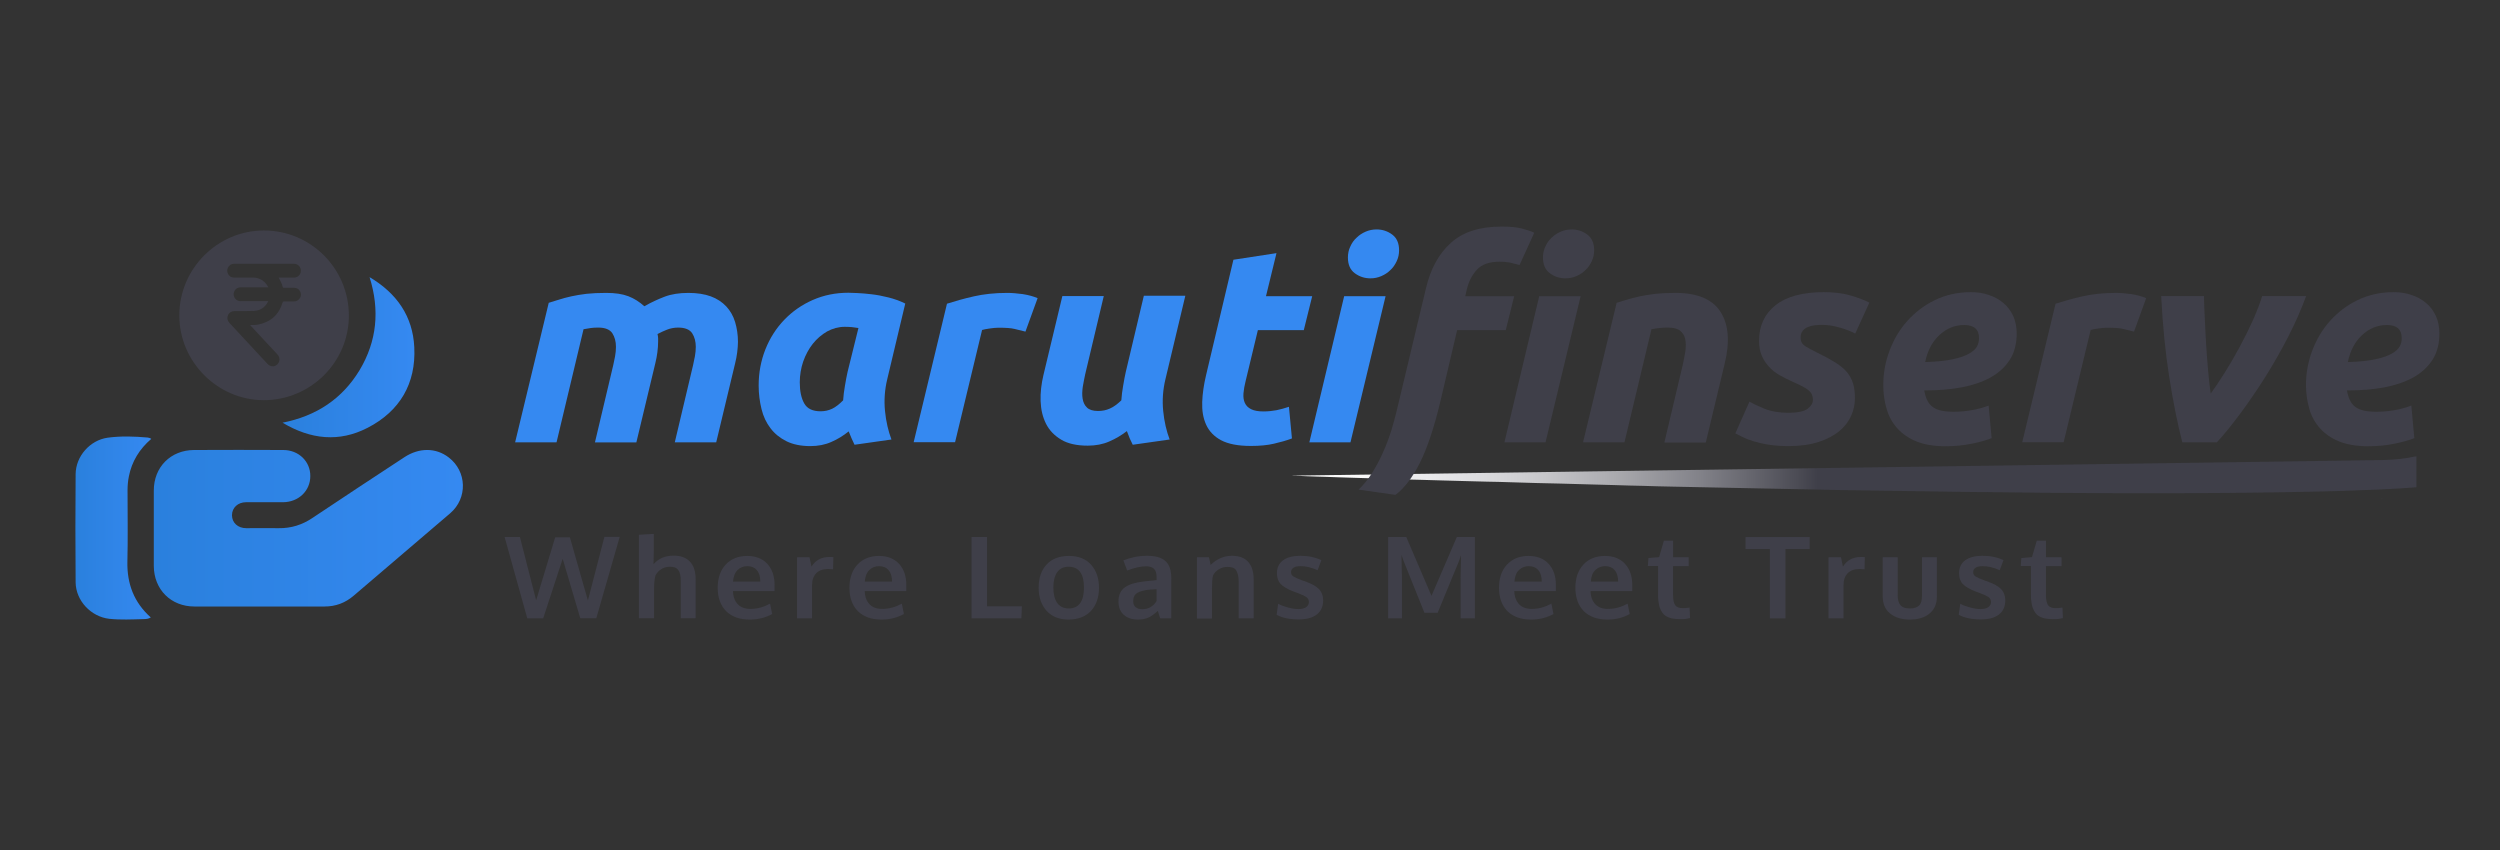 <?xml version="1.0" encoding="utf-8"?>
<!-- Generator: Adobe Illustrator 24.3.0, SVG Export Plug-In . SVG Version: 6.00 Build 0)  -->
<svg version="1.0" id="Layer_1" xmlns="http://www.w3.org/2000/svg" xmlns:xlink="http://www.w3.org/1999/xlink" x="0px" y="0px"
	 viewBox="0 0 1666.1 566.5" style="enable-background:new 0 0 1666.1 566.5;" xml:space="preserve">
<rect x="0" y="0" width="1666.1" height="566.5" fill="#333333" stroke="none"/>
<style type="text/css">
	.st0{fill:#26306C;}
	.st1{fill:#D73551;}
	.st2{fill:#FFFFFF;}
	.st3{fill:#262675;}
	.st4{fill:#3F3F49;}
	.st5{fill:url(#SVGID_1_);}
	.st6{fill:url(#SVGID_2_);}
	.st7{fill:url(#SVGID_3_);}
	.st8{fill:url(#SVGID_4_);}
	.st9{fill:url(#SVGID_5_);}
	.st10{fill:url(#SVGID_6_);}
	.st11{fill:url(#SVGID_7_);}
	.st12{fill:url(#SVGID_8_);}
	.st13{fill:#1B51BB;}
	.st14{fill:#FFC61A;}
	.st15{fill:url(#SVGID_9_);}
	.st16{fill:#7A7A7A;}
	.st17{fill:#777777;}
	.st18{fill:#565656;}
	.st19{fill:#FFFFFF;stroke:#FFC61A;stroke-width:2;stroke-miterlimit:10;}
	.st20{fill:#474747;}
	.st21{fill:#333231;}
	.st22{fill:#3589F1;}
	.st23{fill:url(#SVGID_10_);}
	.st24{fill:url(#SVGID_11_);}
	.st25{fill:url(#SVGID_12_);}
	.st26{fill:url(#SVGID_13_);}
	.st27{fill:url(#SVGID_14_);}
	.st28{fill:url(#SVGID_15_);}
	.st29{fill:url(#SVGID_16_);}
	.st30{fill:url(#SVGID_17_);}
</style>
<g>
	<path class="st4" d="M351.4,412.1l-15.1-54.2h10.2l10.8,42.2l12.7-42h9.8l12,42.1l11-42.4h10.2l-15.6,54.2h-10.7L375,372.4
		l-13,39.7H351.4z"/>
	<path class="st4" d="M425.8,412.1v-55.7l9.9-0.6v11.7c0,0.6,0,2.1-0.1,4.7c-0.1,2.6-0.1,3.9-0.1,3.9c3.3-3.9,7.8-5.8,13.4-5.8
		c4.7,0,8.3,1.3,10.8,3.9c2.6,2.6,3.9,6.6,3.9,12v25.8h-9.9v-24.7c0-3.3-0.5-5.8-1.6-7.3c-1.1-1.6-2.9-2.3-5.5-2.3
		c-2.2,0-4.2,0.5-5.9,1.6c-1.7,1.1-3,2.5-3.9,4.2c-0.6,2.3-0.9,5.2-0.9,8.9v19.6H425.8z"/>
	<path class="st4" d="M499.6,412.9c-6.7,0-11.9-1.9-15.7-5.6c-3.7-3.8-5.6-9-5.6-15.6c0-6.5,1.8-11.6,5.3-15.4
		c3.5-3.8,8.3-5.8,14.4-5.8c5.7,0,10.2,1.8,13.4,5.3c3.2,3.5,4.8,8.2,4.8,14c0,0.4,0,1.1,0,2c0,0.9,0,1.6,0,2.1h-27.7
		c0.1,3.8,1.2,6.7,3.2,8.8s4.8,3.1,8.4,3.1c4.6,0,8.9-1.2,13.1-3.5l1.4,6.9C510.3,411.6,505.3,412.9,499.6,412.9z M488.5,387.6h18.2
		c0-3.3-0.8-5.9-2.3-7.6c-1.5-1.8-3.7-2.7-6.4-2.7c-2.6,0-4.7,0.9-6.5,2.6C489.8,381.6,488.8,384.2,488.5,387.6z"/>
	<path class="st4" d="M531.2,412.1v-40.7h8.3l1.3,6.2c2.7-4.3,6.7-6.4,11.9-6.4c1.1,0,2,0,2.7,0.1l-0.2,8.1c-1-0.1-2.1-0.2-3.1-0.2
		c-3.7,0-6.4,1-8.2,2.9c-1.8,1.9-2.7,4.5-2.7,7.9v22.1H531.2z"/>
	<path class="st4" d="M587.4,412.9c-6.7,0-11.9-1.9-15.7-5.6c-3.7-3.8-5.6-9-5.6-15.6c0-6.5,1.8-11.6,5.3-15.4
		c3.5-3.8,8.3-5.8,14.4-5.8c5.7,0,10.2,1.8,13.4,5.3c3.2,3.5,4.8,8.2,4.8,14c0,0.4,0,1.1,0,2c0,0.9,0,1.6,0,2.1h-27.7
		c0.1,3.8,1.2,6.7,3.2,8.8s4.8,3.1,8.4,3.1c4.6,0,8.9-1.2,13.1-3.5l1.4,6.9C598.1,411.6,593.1,412.9,587.4,412.9z M576.3,387.6h18.2
		c0-3.3-0.8-5.9-2.3-7.6c-1.5-1.8-3.7-2.7-6.4-2.7c-2.6,0-4.7,0.9-6.5,2.6C577.6,381.6,576.6,384.2,576.3,387.6z"/>
	<path class="st4" d="M647.5,412.1v-54.2h10.3v46.2H681l-0.3,8H647.5z"/>
	<path class="st4" d="M712.1,412.9c-6.2,0-11-1.9-14.6-5.8c-3.5-3.9-5.3-9-5.3-15.4c0-6.6,1.8-11.7,5.3-15.5c3.5-3.8,8.5-5.7,15-5.7
		c6.2,0,11.1,1.9,14.6,5.8c3.5,3.9,5.3,9,5.3,15.4c0,6.5-1.8,11.7-5.4,15.5C723.5,410.9,718.5,412.9,712.1,412.9z M712.3,405.5
		c3.4,0,5.9-1.2,7.6-3.6c1.7-2.4,2.5-5.8,2.5-10.3c0-4.5-0.8-8-2.5-10.3c-1.7-2.4-4.2-3.6-7.7-3.6c-3.4,0-5.9,1.2-7.6,3.6
		c-1.7,2.4-2.6,5.8-2.6,10.3c0,4.4,0.9,7.9,2.6,10.3C706.4,404.3,708.9,405.5,712.3,405.5z"/>
	<path class="st4" d="M758.4,412.9c-3.9,0-7-1-9.4-3.1c-2.4-2.1-3.6-5.1-3.6-9c0-4.2,1.4-7.3,4.3-9.4c2.8-2,7.1-3.3,12.8-3.9
		c0.8-0.1,1.6-0.2,2.5-0.3c0.9-0.1,1.9-0.2,3.1-0.3c1.1-0.1,2-0.2,2.7-0.3v-2.1c0-2.5-0.6-4.3-1.7-5.4c-1.2-1.1-2.9-1.7-5.3-1.7
		c-3.4,0-7.6,0.9-12.6,2.8c0-0.1-0.4-1.2-1.3-3.4c-0.8-2.2-1.2-3.3-1.3-3.3c4.9-2,10.2-3.1,15.9-3.1c5.6,0,9.7,1.2,12.3,3.6
		c2.6,2.4,3.8,6.2,3.8,11.6v26.5h-7.4c0-0.1-0.3-0.9-0.8-2.5c-0.5-1.6-0.8-2.4-0.8-2.5c-2.1,2-4.1,3.4-6.1,4.4
		C763.6,412.4,761.2,412.9,758.4,412.9z M761.1,406c2.3,0,4.3-0.5,6-1.6c1.7-1.1,2.9-2.4,3.7-3.9v-7.8c-0.1,0-0.7,0-2,0.1
		c-1.3,0.1-1.9,0.1-2,0.1c-4,0.3-7,1.1-8.8,2.2c-1.9,1.1-2.8,3-2.8,5.5c0,1.7,0.5,3.1,1.6,4S759.1,406,761.1,406z"/>
	<path class="st4" d="M797.7,412.1v-40.7h8l1.1,5.1c4.2-4.1,9-6.1,14.2-6.1c4.9,0,8.5,1.4,10.9,4.1s3.6,6.7,3.6,11.9v25.7h-10v-24.5
		c0-3.3-0.6-5.7-1.6-7.4s-3-2.4-5.7-2.4c-2.2,0-4.1,0.5-5.9,1.6c-1.8,1.1-3.1,2.4-3.9,4.1c-0.5,1.9-0.7,4.9-0.7,8.9v19.8H797.7z"/>
	<path class="st4" d="M865.6,412.8c-6.1,0-11.1-1-14.8-3.1l1-7.3c1.7,0.9,3.8,1.7,6.4,2.4c2.6,0.7,4.9,1.1,7.1,1.1
		c2.2,0,3.9-0.4,5.1-1.2c1.2-0.8,1.9-2,1.9-3.5c0-1.4-0.6-2.5-1.7-3.3c-1.2-0.8-3.3-1.8-6.6-3c-1.1-0.4-1.8-0.7-2.2-0.8
		c-3.8-1.5-6.6-3.1-8.3-4.9c-1.7-1.8-2.5-4.2-2.5-7.3c0-3.7,1.4-6.5,4.1-8.5c2.7-2,6.6-3,11.5-3c5.3,0,10,1,14,2.9l-2.5,6.7
		c-4-1.8-7.8-2.7-11.3-2.7c-2,0-3.6,0.3-4.7,1c-1.1,0.7-1.7,1.6-1.7,3c0,1.3,0.5,2.2,1.6,2.9c1.1,0.7,3.2,1.6,6.4,2.8
		c0.1,0,0.4,0.1,1,0.3c0.6,0.2,1,0.4,1.3,0.5c3.8,1.4,6.6,3,8.4,4.9s2.7,4.4,2.7,7.4c0,4.1-1.4,7.2-4.2,9.4
		C874.7,411.7,870.8,412.8,865.6,412.8z"/>
	<path class="st4" d="M925.1,412.1v-54.2h12.1l16.8,39.2l16.9-39.2h12v54.2h-9.5v-26.8l0.3-15.4l-1.4,4.1l-14.2,34.4h-8.8
		l-13.9-34.6l-1.4-4.1l0.3,15.7v26.7H925.1z"/>
	<path class="st4" d="M1020.3,412.9c-6.7,0-11.9-1.9-15.7-5.6c-3.7-3.8-5.6-9-5.6-15.6c0-6.5,1.8-11.6,5.3-15.4
		c3.5-3.8,8.3-5.8,14.4-5.8c5.7,0,10.2,1.8,13.4,5.3c3.2,3.5,4.8,8.2,4.8,14c0,0.4,0,1.1,0,2c0,0.9,0,1.6,0,2.1h-27.7
		c0.1,3.8,1.2,6.7,3.2,8.8s4.8,3.1,8.4,3.1c4.6,0,8.9-1.2,13.1-3.5l1.4,6.9C1031,411.6,1026.1,412.9,1020.3,412.9z M1009.3,387.6
		h18.2c0-3.3-0.8-5.9-2.3-7.6c-1.5-1.8-3.7-2.7-6.4-2.7c-2.6,0-4.7,0.9-6.5,2.6C1010.5,381.6,1009.5,384.2,1009.3,387.6z"/>
	<path class="st4" d="M1071.2,412.9c-6.7,0-11.9-1.9-15.7-5.6c-3.7-3.8-5.6-9-5.6-15.6c0-6.5,1.8-11.6,5.3-15.4
		c3.5-3.8,8.3-5.8,14.4-5.8c5.7,0,10.2,1.8,13.4,5.3c3.2,3.5,4.8,8.2,4.8,14c0,0.4,0,1.1,0,2c0,0.9,0,1.6,0,2.1H1060
		c0.1,3.8,1.2,6.7,3.2,8.8s4.8,3.1,8.4,3.1c4.6,0,8.9-1.2,13.1-3.5l1.4,6.9C1081.9,411.6,1077,412.9,1071.2,412.9z M1060.2,387.6
		h18.2c0-3.3-0.8-5.9-2.3-7.6c-1.5-1.8-3.7-2.7-6.4-2.7c-2.6,0-4.7,0.9-6.5,2.6C1061.4,381.6,1060.4,384.2,1060.2,387.6z"/>
	<path class="st4" d="M1119.5,412.6c-2.8,0-5.2-0.3-7.1-1c-1.9-0.7-3.4-1.7-4.4-3.1s-1.8-3.1-2.3-5c-0.4-1.9-0.7-4.3-0.7-7.1v-19.2
		h-6.8l0.4-5.3l7.1-0.6l3.2-11l6.1,0v11.1h10.4v5.9H1115v19.4c0,3.1,0.5,5.3,1.4,6.6c0.9,1.3,2.6,2,5,2c1.4,0,3-0.1,4.6-0.4l0.3,7
		c-0.1,0-0.4,0.1-0.9,0.2s-1.1,0.2-1.6,0.3c-0.5,0.1-1.2,0.2-2,0.2S1120.2,412.6,1119.5,412.6z"/>
	<path class="st4" d="M1179.5,412.1v-46.2h-16.2v-8h42.7v8h-16.1v46.2H1179.5z"/>
	<path class="st4" d="M1218.6,412.1v-40.7h8.3l1.3,6.2c2.7-4.3,6.7-6.4,11.9-6.4c1.1,0,2,0,2.7,0.1l-0.2,8.1c-1-0.1-2.1-0.2-3.1-0.2
		c-3.7,0-6.4,1-8.2,2.9c-1.8,1.9-2.7,4.5-2.7,7.9v22.1H1218.6z"/>
	<path class="st4" d="M1285.9,408.9c-3.3,2.7-7.7,4-13.1,4s-9.8-1.3-13.1-4c-3.3-2.6-5-6.5-5-11.6v-25.9h10v25.5c0,3,0.7,5.2,2,6.6
		c1.3,1.4,3.4,2,6.2,2c2.8,0,4.8-0.7,6.1-2s1.9-3.5,1.9-6.6v-25.5h9.9v25.9C1290.9,402.4,1289.2,406.2,1285.9,408.9z"/>
	<path class="st4" d="M1320.2,412.8c-6.1,0-11.1-1-14.8-3.1l1-7.3c1.7,0.9,3.8,1.7,6.4,2.4c2.6,0.7,4.9,1.1,7.1,1.1
		c2.2,0,3.9-0.4,5.1-1.2c1.2-0.8,1.9-2,1.9-3.5c0-1.4-0.6-2.5-1.7-3.3c-1.2-0.8-3.3-1.8-6.6-3c-1.1-0.4-1.8-0.7-2.2-0.8
		c-3.8-1.5-6.6-3.1-8.3-4.9c-1.7-1.8-2.5-4.2-2.5-7.3c0-3.7,1.4-6.5,4.1-8.5c2.7-2,6.6-3,11.5-3c5.3,0,10,1,14,2.9l-2.5,6.7
		c-4-1.8-7.8-2.7-11.3-2.7c-2,0-3.6,0.3-4.7,1c-1.1,0.7-1.7,1.6-1.7,3c0,1.3,0.5,2.2,1.6,2.9c1.1,0.7,3.2,1.6,6.4,2.8
		c0.1,0,0.4,0.1,1,0.3c0.6,0.2,1,0.4,1.3,0.5c3.8,1.4,6.6,3,8.4,4.9s2.7,4.4,2.7,7.4c0,4.1-1.4,7.2-4.2,9.4
		C1329.4,411.7,1325.4,412.8,1320.2,412.8z"/>
	<path class="st4" d="M1368,412.6c-2.8,0-5.2-0.3-7.1-1c-1.9-0.7-3.4-1.7-4.4-3.1s-1.8-3.1-2.3-5c-0.4-1.9-0.7-4.3-0.7-7.1v-19.2
		h-6.8l0.4-5.3l7.1-0.6l3.2-11l6.1,0v11.1h10.4v5.9h-10.4v19.4c0,3.1,0.5,5.3,1.4,6.6c0.9,1.3,2.6,2,5,2c1.4,0,3-0.1,4.6-0.4l0.3,7
		c-0.1,0-0.4,0.1-0.9,0.2s-1.1,0.2-1.6,0.3c-0.5,0.1-1.2,0.2-2,0.2S1368.7,412.6,1368,412.6z"/>
</g>
<linearGradient id="SVGID_1_" gradientUnits="userSpaceOnUse" x1="102.415" y1="352.046" x2="308.584" y2="352.046">
	<stop  offset="0" style="stop-color:#2A80DD"/>
	<stop  offset="1" style="stop-color:#3589F1"/>
</linearGradient>
<path class="st5" d="M173.3,404.2c-14.6,0-29.2,0-43.7,0c-15.7,0-27-11.3-27.1-27c0-16.8,0-33.5,0-50.3c0-15.6,11.2-26.9,26.8-27
	c19.8-0.1,39.7-0.1,59.5,0c10.2,0,18.1,7.6,18,17.4c0,9.8-7.8,17.3-18.1,17.4c-8.2,0-16.5,0-24.7,0c-5.5,0-9.4,3.7-9.4,8.7
	c0,5,4,8.6,9.5,8.6c7.2,0,14.5-0.1,21.7,0c8.2,0.1,15.6-2.2,22.4-6.8c20.4-13.6,40.8-27.1,61.3-40.5c9.9-6.5,21.1-6.4,29.6,0.2
	c12.1,9.3,12.6,27.1,1,37.1c-21.5,18.4-42.9,36.7-64.4,55c-5.6,4.8-12,7.2-19.4,7.2C202.1,404.2,187.7,404.2,173.3,404.2z"/>
<linearGradient id="SVGID_2_" gradientUnits="userSpaceOnUse" x1="50.191" y1="351.93" x2="100.808" y2="351.93">
	<stop  offset="0" style="stop-color:#2A80DD"/>
	<stop  offset="1" style="stop-color:#3589F1"/>
</linearGradient>
<path class="st6" d="M100.8,292.5c-7.8,6.7-12.9,14.9-14.9,24.9c-0.6,3-0.9,6.1-0.9,9.2c0,15.9,0.3,31.9-0.1,47.8
	c-0.3,14.7,4.4,27.1,15.6,37.1c-1.6,1-3.3,1.1-4.9,1.1c-7.6,0.2-15.2,0.6-22.8-0.2C60.6,411,50.5,400.3,50.4,388
	c-0.2-24-0.2-48,0-72c0.1-11.9,9.5-22.6,21.3-24.3c8.9-1.2,17.9-0.9,26.8-0.1C99.3,291.8,100.1,291.9,100.8,292.5z"/>
<linearGradient id="SVGID_3_" gradientUnits="userSpaceOnUse" x1="188.231" y1="238.038" x2="276.191" y2="238.038">
	<stop  offset="0" style="stop-color:#2A80DD"/>
	<stop  offset="1" style="stop-color:#3589F1"/>
</linearGradient>
<path class="st7" d="M246.3,184.7c18.2,10.8,28.8,26.1,29.8,46.7c1.2,24.2-9.6,42.6-31.1,53.7c-19,9.8-38,7.8-56.7-3.4
	c22.6-4.5,39.8-15.9,51.4-35.1C251.2,227.3,253.2,206.7,246.3,184.7z"/>
<path class="st4" d="M175.9,153.6c-31,0-56.4,25.5-56.4,56.6c0,30.9,25.4,56.4,56.2,56.5c31.3,0,56.8-25.3,56.8-56.4
	C232.5,179,207.1,153.6,175.9,153.6z M187.1,187.7c0.6,1.1,1,2.3,1.3,3.5c0.1,0.4,0.3,0.6,0.7,0.6c2.3,0,4.6,0,6.9,0
	c1.9,0,3.3,0.9,4.1,2.6c0.8,1.7,0.6,3.3-0.6,4.8c-0.9,1.1-2.1,1.7-3.6,1.7c-2.3,0-4.5,0-6.8,0c-0.4,0-0.6,0.1-0.7,0.5
	c-2.5,8.4-8.1,13.4-16.8,15c-1.6,0.3-3.2,0.2-4.8,0.2c-0.1,0.3,0.1,0.3,0.2,0.4c5.9,6.3,11.8,12.7,17.7,19c1.3,1.3,1.9,2.8,1.4,4.7
	c-0.5,1.7-1.6,2.8-3.3,3.3c-0.1,0-0.2,0-0.3,0.1c-0.5,0-1,0-1.5,0c-1.4-0.3-2.5-1.2-3.4-2.3c-8.2-8.9-16.4-17.7-24.7-26.6
	c-2.5-2.7-1.4-6.7,2-7.7c0.5-0.1,1.1-0.2,1.6-0.2c4.3,0,8.6,0.1,12.8-0.1c4.4-0.2,7.5-2.5,9.5-6.5c-0.3,0-0.6,0-0.8,0
	c-5.9,0-11.8,0-17.7,0c-1.8,0-3.2-0.8-4.1-2.5c-0.8-1.6-0.7-3.2,0.3-4.7c0.9-1.4,2.3-2,4-2c5.8,0,11.7,0,17.5,0c0.2,0,0.5,0,0.8,0
	c-1.3-2.6-3.1-4.5-5.7-5.6c-1.4-0.6-2.8-0.9-4.3-0.9c-4.3,0-8.5,0-12.8,0c-1.9,0-3.3-0.9-4.1-2.6c-0.8-1.6-0.6-3.3,0.5-4.8
	c0.9-1.2,2.1-1.8,3.6-1.8c13.3,0,26.6,0,39.9,0c2.6,0,4.6,2,4.6,4.6c0,2.6-2,4.6-4.6,4.6c-3.4,0-6.7,0-10.2,0
	C186.2,186,186.7,186.8,187.1,187.7z"/>
<linearGradient id="SVGID_4_" gradientUnits="userSpaceOnUse" x1="860.295" y1="316.413" x2="1610.445" y2="316.413">
	<stop  offset="0" style="stop-color:#FFFFFF"/>
	<stop  offset="5.538789e-02" style="stop-color:#FAFAFA"/>
	<stop  offset="0.124" style="stop-color:#EAEAEC"/>
	<stop  offset="0.2" style="stop-color:#D1D1D4"/>
	<stop  offset="0.28" style="stop-color:#AEAEB2"/>
	<stop  offset="0.365" style="stop-color:#818188"/>
	<stop  offset="0.451" style="stop-color:#4B4B54"/>
	<stop  offset="0.468" style="stop-color:#3F3F49"/>
</linearGradient>
<path class="st8" d="M1610.4,304.1v20.6c-0.6,0.1-0.9,0.1-0.9,0.1c-3.3,0.2-6.6,0.5-9.9,0.7c-3.8,0.2-7.6,0.4-11.4,0.6
	c-4.1,0.2-8.2,0.4-12.3,0.5c-4.4,0.2-8.8,0.3-13.2,0.5c-4.7,0.2-9.3,0.3-14,0.4c-4.9,0.1-9.8,0.2-14.8,0.3
	c-5.2,0.1-10.3,0.2-15.5,0.3c-5.4,0.1-10.8,0.2-16.1,0.2c-5.6,0.1-11.2,0.1-16.8,0.2c-5.8,0-11.6,0.1-17.3,0.1
	c-5.9,0-11.9,0.1-17.9,0.1c-6.1,0-12.2,0-18.3,0c-6.2,0-12.5,0-18.7,0c-6.4,0-12.8,0-19.1-0.1c-6.5,0-13-0.1-19.4-0.1
	c-6.6,0-13.2-0.1-19.7-0.2c-6.7-0.1-13.3-0.1-20-0.2c-6.7-0.1-13.4-0.2-20.2-0.2c-6.8-0.1-13.5-0.2-20.3-0.3
	c-6.8-0.1-13.6-0.2-20.4-0.3c-6.8-0.1-13.6-0.2-20.4-0.3c-6.8-0.1-13.6-0.2-20.4-0.3c-6.8-0.1-13.6-0.2-20.3-0.4
	c-6.8-0.1-13.5-0.3-20.2-0.4c-6.7-0.1-13.4-0.3-20.1-0.4c-6.6-0.1-13.3-0.3-19.9-0.4c-6.5-0.1-13.1-0.3-19.6-0.4
	c-6.4-0.1-12.9-0.3-19.3-0.4c-6.3-0.1-12.7-0.3-19-0.5c-6.2-0.1-12.4-0.3-18.6-0.5c-6.1-0.2-12.1-0.3-18.2-0.5
	c-5.9-0.2-11.8-0.3-17.7-0.5c-5.7-0.1-11.4-0.3-17.1-0.4c-5.5-0.2-11-0.3-16.6-0.5c-5.3-0.2-10.6-0.3-15.9-0.4
	c-5.1-0.1-10.2-0.3-15.2-0.4c-4.8-0.1-9.7-0.3-14.5-0.4c-4.6-0.1-9.2-0.3-13.8-0.4c-4.3-0.1-8.6-0.2-12.9-0.4c-4-0.1-8-0.2-12-0.4
	c-3.7-0.1-7.4-0.2-11.1-0.3c-3.4-0.1-6.8-0.2-10.2-0.3c-3.1-0.1-6.1-0.2-9.2-0.3c-2.7-0.1-5.4-0.2-8.1-0.3c-2.3-0.1-4.7-0.2-7-0.2
	c-1.9-0.1-3.9-0.1-5.8-0.2c-1.5-0.1-3.1-0.1-4.6-0.2c-1.1,0-2.2-0.1-3.3-0.1c-0.7,0-1.4,0-2-0.1c-0.2,0-0.5,0-0.7,0l727.4-10.4
	c9-0.2,16-1.1,21.6-2.4c0,0,0.2,0,0.5,0C1610,304.2,1610.2,304.2,1610.4,304.1z"/>
<linearGradient id="SVGID_5_" gradientUnits="userSpaceOnUse" x1="1576.545" y1="331.132" x2="1576.569" y2="331.132">
	<stop  offset="0" style="stop-color:#FFFFFF"/>
	<stop  offset="5.538789e-02" style="stop-color:#FAFAFA"/>
	<stop  offset="0.124" style="stop-color:#EAEAEC"/>
	<stop  offset="0.2" style="stop-color:#D1D1D4"/>
	<stop  offset="0.28" style="stop-color:#AEAEB2"/>
	<stop  offset="0.365" style="stop-color:#818188"/>
	<stop  offset="0.451" style="stop-color:#4B4B54"/>
	<stop  offset="0.468" style="stop-color:#3F3F49"/>
</linearGradient>
<path class="st9" d="M1576.6,331.1C1576.5,331.1,1576.5,331.1,1576.6,331.1C1576.5,331.1,1576.5,331.1,1576.6,331.1z"/>
<linearGradient id="SVGID_6_" gradientUnits="userSpaceOnUse" x1="1576.631" y1="331.184" x2="1576.725" y2="331.184">
	<stop  offset="0" style="stop-color:#FFFFFF"/>
	<stop  offset="5.538789e-02" style="stop-color:#FAFAFA"/>
	<stop  offset="0.124" style="stop-color:#EAEAEC"/>
	<stop  offset="0.2" style="stop-color:#D1D1D4"/>
	<stop  offset="0.28" style="stop-color:#AEAEB2"/>
	<stop  offset="0.365" style="stop-color:#818188"/>
	<stop  offset="0.451" style="stop-color:#4B4B54"/>
	<stop  offset="0.468" style="stop-color:#3F3F49"/>
</linearGradient>
<path class="st10" d="M1576.7,331.2C1576.7,331.2,1576.7,331.2,1576.7,331.2C1576.7,331.2,1576.7,331.2,1576.7,331.2z"/>
<linearGradient id="SVGID_7_" gradientUnits="userSpaceOnUse" x1="1576.945" y1="331.243" x2="1577.028" y2="331.243">
	<stop  offset="0" style="stop-color:#FFFFFF"/>
	<stop  offset="5.538789e-02" style="stop-color:#FAFAFA"/>
	<stop  offset="0.124" style="stop-color:#EAEAEC"/>
	<stop  offset="0.2" style="stop-color:#D1D1D4"/>
	<stop  offset="0.28" style="stop-color:#AEAEB2"/>
	<stop  offset="0.365" style="stop-color:#818188"/>
	<stop  offset="0.451" style="stop-color:#4B4B54"/>
	<stop  offset="0.468" style="stop-color:#3F3F49"/>
</linearGradient>
<path class="st11" d="M1576.9,331.2C1577,331.2,1577,331.2,1576.9,331.2C1577,331.2,1577,331.2,1576.9,331.2z"/>
<linearGradient id="SVGID_8_" gradientUnits="userSpaceOnUse" x1="1587.086" y1="332.174" x2="1588.691" y2="332.174">
	<stop  offset="0" style="stop-color:#FFFFFF"/>
	<stop  offset="5.538789e-02" style="stop-color:#FAFAFA"/>
	<stop  offset="0.124" style="stop-color:#EAEAEC"/>
	<stop  offset="0.2" style="stop-color:#D1D1D4"/>
	<stop  offset="0.28" style="stop-color:#AEAEB2"/>
	<stop  offset="0.365" style="stop-color:#818188"/>
	<stop  offset="0.451" style="stop-color:#4B4B54"/>
	<stop  offset="0.468" style="stop-color:#3F3F49"/>
</linearGradient>
<path class="st12" d="M1588.7,332.2c-0.5,0-1.1-0.1-1.6-0.1C1587.6,332.2,1588.1,332.2,1588.7,332.2L1588.7,332.2z"/>
<g>
	<g>
		<path class="st22" d="M365.7,201.8c2.1-0.6,4.4-1.3,6.8-2.1c2.4-0.8,5.1-1.5,8.2-2.2c3-0.7,6.4-1.2,10.2-1.7
			c3.8-0.4,8.1-0.6,13.1-0.6c5.9,0,10.8,0.7,14.7,2.2c3.9,1.5,7.4,3.7,10.7,6.7c4.6-2.6,9.1-4.7,13.6-6.4c4.5-1.7,9.8-2.5,15.8-2.5
			c5.8,0,10.8,0.8,14.9,2.3c4.1,1.5,7.6,3.8,10.3,6.7c2.7,2.9,4.7,6.4,5.9,10.4c1.2,4,1.9,8.4,1.9,13.2c0,2.2-0.2,4.6-0.5,7
			c-0.3,2.5-0.8,4.9-1.4,7.4l-12.6,52.6h-27.6l12.2-51.5c0.4-1.7,0.8-3.7,1.2-5.8c0.4-2.2,0.6-4.3,0.6-6.4c0-3.5-0.8-6.5-2.4-9
			c-1.6-2.5-4.8-3.8-9.4-3.8c-2.6,0-5.1,0.5-7.4,1.4c-2.3,0.9-4.4,1.9-6.3,2.9c0.2,1,0.4,1.9,0.4,2.8c0,0.9,0,1.7,0,2.4
			c0,2.2-0.2,4.6-0.5,7c-0.3,2.5-0.8,4.9-1.4,7.4l-12.6,52.6h-27.6l12.2-51.5c0.4-1.7,0.8-3.7,1.2-5.8c0.4-2.2,0.6-4.3,0.6-6.4
			c0-3.5-0.8-6.5-2.4-9c-1.6-2.5-4.8-3.8-9.4-3.8c-2,0-3.6,0.1-5,0.3c-1.4,0.2-3,0.5-4.8,0.8l-18,75.4h-27.6L365.7,201.8z"/>
		<path class="st22" d="M591.3,252.7c-1.7,7-2.2,14.1-1.5,21.2c0.7,7.1,2.2,13.4,4.3,19l-24.6,3.5c-0.7-1.5-1.4-2.9-2-4.3
			c-0.6-1.4-1.2-2.9-1.9-4.6c-3.5,2.8-7.3,5.2-11.5,7c-4.2,1.9-8.9,2.8-14.1,2.8c-6.2,0-11.5-1.1-15.8-3.2c-4.4-2.2-8-5.1-10.7-8.7
			c-2.8-3.6-4.8-7.9-6-12.8c-1.2-4.9-1.9-10.1-1.9-15.7c0-8.5,1.5-16.5,4.5-24.1c3-7.5,7.2-14.1,12.6-19.7c5.4-5.6,11.7-10,19-13.2
			c7.3-3.2,15.2-4.8,23.7-4.8c1.1,0,3.1,0.1,5.8,0.2c2.8,0.1,6,0.4,9.5,0.8c3.6,0.4,7.3,1.1,11.3,2.1c4,1,7.7,2.3,11.3,4.1
			L591.3,252.7z M572.1,218.6c-1.6-0.2-3.1-0.4-4.4-0.6c-1.3-0.1-2.9-0.2-4.7-0.2c-4.2,0-8.1,1.1-11.8,3.1c-3.6,2.1-6.8,4.8-9.5,8.2
			c-2.7,3.4-4.8,7.3-6.4,11.8c-1.5,4.4-2.3,9.1-2.3,13.9c0,5.9,1,10.6,3,14.1c2,3.5,5.6,5.2,10.9,5.2c2.8,0,5.4-0.6,7.7-1.7
			c2.3-1.1,4.7-3,7.3-5.6c0.2-3.1,0.6-6.3,1.2-9.7c0.6-3.4,1.1-6.5,1.8-9.4L572.1,218.6z"/>
		<path class="st22" d="M683.4,221c-2.5-0.6-4.9-1.2-7.3-1.8s-6-0.8-10.7-0.8c-1.7,0-3.6,0.2-5.7,0.5c-2.1,0.3-3.8,0.6-5.2,1
			l-18,74.8h-27.6l22.2-92.3c5.3-1.7,11.3-3.4,17.9-4.9c6.6-1.5,14-2.3,22.3-2.3c3.1,0,6.5,0.3,10.3,0.8c3.8,0.6,7.1,1.5,9.9,2.7
			L683.4,221z"/>
		<path class="st22" d="M789.9,197.3l-13.2,55.4c-1.7,7-2.2,14.1-1.5,21.2c0.7,7.1,2.2,13.4,4.3,19l-24.6,3.5
			c-1.4-2.7-2.7-5.7-3.9-9.1c-3.5,2.7-7.3,5-11.7,6.9c-4.3,1.9-9.1,2.8-14.4,2.8c-7.3,0-13.2-1.3-17.7-4c-4.5-2.7-7.9-6.2-10.1-10.6
			c-2.2-4.4-3.4-9.4-3.6-15.1c-0.2-5.7,0.5-11.5,1.9-17.4l12.6-52.6h27.6l-12.4,52.2c-0.6,2.7-1.1,5.5-1.6,8.3
			c-0.4,2.8-0.5,5.5-0.1,7.9c0.4,2.4,1.3,4.4,2.9,5.9c1.5,1.5,4,2.3,7.3,2.3c2.8,0,5.5-0.5,7.9-1.6c2.4-1,5-2.9,7.7-5.5
			c0.2-3.1,0.6-6.3,1.2-9.7c0.6-3.4,1.1-6.5,1.8-9.4l12-50.6H789.9z"/>
		<path class="st22" d="M822,173.1l28.7-4.4l-7,28.7h30.8l-5.6,22.6h-30.6l-8.2,34.1c-0.7,2.8-1.2,5.5-1.4,8
			c-0.2,2.5,0.1,4.6,0.9,6.4c0.8,1.8,2.2,3.2,4.2,4.2c2,1,4.7,1.5,8.2,1.5c3,0,5.8-0.3,8.6-0.8c2.8-0.6,5.6-1.3,8.4-2.3l2,21.1
			c-3.7,1.4-7.7,2.5-12,3.5c-4.3,1-9.4,1.5-15.4,1.5c-8.5,0-15.1-1.3-19.8-3.8c-4.7-2.5-8-6-10-10.4c-2-4.4-2.8-9.4-2.6-15.1
			c0.2-5.7,1.1-11.7,2.6-18L822,173.1z"/>
		<path class="st22" d="M900,294.8h-27.4l23.2-97.4h27.6L900,294.8z M913.3,185.5c-3.8,0-7.3-1.1-10.4-3.4
			c-3.1-2.3-4.6-5.8-4.6-10.5c0-2.6,0.5-5,1.6-7.3c1-2.3,2.4-4.3,4.2-5.9c1.7-1.7,3.7-3,6-4c2.3-1,4.7-1.5,7.3-1.5
			c3.8,0,7.3,1.1,10.4,3.4c3.1,2.3,4.6,5.8,4.6,10.5c0,2.6-0.5,5-1.6,7.3c-1.1,2.3-2.4,4.3-4.2,5.9c-1.7,1.7-3.7,3-6,4
			C918.3,185,915.9,185.5,913.3,185.5z"/>
		<path class="st4" d="M1000.7,151c5.6,0,10.1,0.4,13.5,1.3c3.5,0.9,6.2,1.8,8.3,2.8l-9.8,21.5c-2.2-0.6-4.4-1.1-6.4-1.6
			c-2-0.4-4.3-0.6-6.8-0.6c-6.8,0-11.8,1.7-15.1,5.2c-3.3,3.5-5.5,7.8-6.8,13l-1.1,4.8h32.6l-5.6,22.6h-32.4L960,267.2
			c-4.2,17.7-8.8,31.4-13.7,41.2c-4.9,9.8-10.4,17-16.3,21.4l-24.6-3.5c3.2-3,6.2-6.6,8.9-10.9c2.7-4.3,5.2-8.9,7.3-13.7
			c2.2-4.8,4-9.7,5.6-14.7c1.5-5,2.8-9.7,3.8-14l19.3-80.8c3.1-13.1,8.6-23.2,16.7-30.4C974.9,154.6,986.2,151,1000.7,151z
			 M1030,294.8h-27.4l23.2-97.4h27.6L1030,294.8z M1043.3,185.5c-3.8,0-7.3-1.1-10.4-3.4c-3.1-2.3-4.6-5.8-4.6-10.5
			c0-2.6,0.5-5,1.6-7.3c1-2.3,2.4-4.3,4.2-5.9c1.7-1.7,3.7-3,6-4c2.3-1,4.7-1.5,7.3-1.5c3.8,0,7.3,1.1,10.4,3.4
			c3.1,2.3,4.6,5.8,4.6,10.5c0,2.6-0.5,5-1.6,7.3c-1.1,2.3-2.4,4.3-4.2,5.9c-1.7,1.7-3.7,3-6,4
			C1048.4,185,1045.9,185.5,1043.3,185.5z"/>
		<path class="st4" d="M1077.4,201.8c2.1-0.6,4.4-1.3,6.9-2.1c2.5-0.8,5.4-1.5,8.5-2.2c3.1-0.7,6.7-1.2,10.6-1.7
			c3.9-0.4,8.3-0.6,13.2-0.6c14.6,0,24.6,4.2,30,12.6c5.4,8.4,6.4,19.9,2.8,34.5l-12.6,52.6h-27.6l12.2-51.5
			c0.7-3.2,1.3-6.3,1.8-9.4c0.4-3,0.4-5.7-0.1-8c-0.5-2.3-1.6-4.1-3.4-5.6c-1.8-1.4-4.5-2.1-8.2-2.1c-3.6,0-7.2,0.4-10.9,1.1
			l-18,75.4H1055L1077.4,201.8z"/>
		<path class="st4" d="M1191.7,275.1c6.3,0,10.6-0.9,13-2.7c2.3-1.8,3.5-3.7,3.5-5.8c0-1.4-0.2-2.5-0.6-3.5c-0.4-1-1.1-1.9-2.1-2.8
			c-1-0.9-2.3-1.8-4.1-2.7c-1.7-0.9-4-2-6.7-3.2c-3.1-1.4-6-2.8-8.7-4.4c-2.7-1.5-5.1-3.4-7.1-5.6c-2-2.2-3.6-4.6-4.8-7.4
			c-1.2-2.8-1.8-6.1-1.8-9.9c0-10,3.7-17.9,11-23.7c7.3-5.8,18.1-8.7,32.1-8.7c6.7,0,12.6,0.7,17.8,2.2c5.2,1.5,9.4,3.1,12.6,4.8
			l-9.4,20.6c-2.6-1.4-5.9-2.7-10-3.9c-4.1-1.2-8.1-1.9-12-1.9c-1.7,0-3.4,0.1-5.1,0.3c-1.7,0.2-3.2,0.6-4.6,1.2
			c-1.4,0.6-2.6,1.5-3.4,2.6c-0.9,1.1-1.3,2.6-1.3,4.4c0,2.5,1,4.3,2.9,5.6c1.9,1.2,4.6,2.7,8.1,4.4c4.8,2.3,8.8,4.5,12,6.5
			c3.2,2,5.8,4.1,7.7,6.3c1.9,2.2,3.3,4.8,4.2,7.6c0.9,2.8,1.3,6.2,1.3,10c0,4-0.8,7.8-2.5,11.7c-1.7,3.8-4.3,7.2-7.9,10.2
			c-3.6,3-8.2,5.4-13.7,7.2s-12.2,2.8-20,2.8c-4.8,0-9.2-0.3-13.1-0.9c-3.9-0.6-7.3-1.4-10.3-2.3c-3-0.9-5.5-1.9-7.5-2.9
			c-2-1-3.6-1.8-4.7-2.4l9.4-21.1c2.1,1.2,5.4,2.8,9.8,4.6S1185.4,275.1,1191.7,275.1z"/>
		<path class="st4" d="M1255.1,256.6c0-7.9,1.4-15.6,4.2-23c2.8-7.4,6.7-14,11.8-19.7c5.1-5.7,11.2-10.4,18.4-13.9
			c7.2-3.5,15.2-5.3,24-5.3c4.3,0,8.3,0.6,12,1.9c3.7,1.2,6.9,3,9.7,5.4c2.8,2.3,4.9,5.2,6.5,8.6c1.5,3.4,2.3,7.3,2.3,11.6
			c0,6.9-1.5,12.8-4.6,17.6c-3.1,4.8-7.4,8.7-12.9,11.8c-5.5,3-12,5.2-19.5,6.6c-7.5,1.4-15.7,2-24.6,2c0.9,5.2,2.7,8.9,5.6,11
			c2.9,2.2,7.5,3.2,13.8,3.2c4,0,8-0.3,12-1c4.1-0.7,7.9-1.7,11.5-3.1l2,21.7c-3.5,1.4-7.9,2.6-13.2,3.7c-5.4,1.1-11.2,1.7-17.5,1.7
			c-7.7,0-14.1-1.1-19.4-3.2c-5.3-2.2-9.5-5.1-12.8-8.8c-3.3-3.7-5.7-8-7.1-13C1255.8,267.4,1255.1,262.2,1255.1,256.6z M1309,216.6
			c-6.3,0-11.8,2.3-16.6,6.8c-4.8,4.5-7.9,10.5-9.4,17.9c7.7-0.2,13.8-0.9,18.5-1.9c4.7-1,8.3-2.3,10.9-3.8c2.6-1.5,4.3-3.1,5.2-4.8
			c0.9-1.7,1.3-3.5,1.3-5.2C1319,219.6,1315.7,216.6,1309,216.6z"/>
		<path class="st4" d="M1422.2,221c-2.5-0.6-4.9-1.2-7.3-1.8s-6-0.8-10.7-0.8c-1.7,0-3.6,0.2-5.7,0.5c-2.1,0.3-3.8,0.6-5.2,1
			l-18,74.8h-27.6l22.2-92.3c5.3-1.7,11.3-3.4,17.9-4.9c6.6-1.5,14-2.3,22.3-2.3c3.1,0,6.5,0.3,10.3,0.8c3.8,0.6,7.1,1.5,9.9,2.7
			L1422.2,221z"/>
		<path class="st4" d="M1454.4,294.8c-3.2-12.3-6.1-26.8-8.7-43.3c-2.6-16.5-4.4-34.5-5.4-54.2h28.5c0.1,4.8,0.3,10.1,0.6,15.8
			c0.2,5.7,0.6,11.5,0.9,17.3c0.4,5.8,0.8,11.5,1.3,17c0.5,5.5,1,10.5,1.7,14.9c2.7-3.7,5.8-8.3,9.2-13.7c3.4-5.4,6.7-11.1,9.9-17
			c3.2-5.9,6.2-11.9,8.9-17.9c2.7-6,4.8-11.5,6.3-16.4h29.3c-3.2,8.8-7.2,17.8-11.9,27c-4.8,9.3-9.8,18.2-15.3,26.9
			c-5.4,8.6-11,16.7-16.6,24.3c-5.6,7.5-10.8,14-15.7,19.3H1454.4z"/>
		<path class="st4" d="M1536.8,256.6c0-7.9,1.4-15.6,4.2-23c2.8-7.4,6.7-14,11.8-19.7c5.1-5.7,11.2-10.4,18.4-13.9
			c7.2-3.5,15.2-5.3,24-5.3c4.3,0,8.3,0.6,12,1.9c3.7,1.2,6.9,3,9.7,5.4c2.8,2.3,4.9,5.2,6.5,8.6c1.5,3.4,2.3,7.3,2.3,11.6
			c0,6.9-1.5,12.8-4.6,17.6c-3.1,4.8-7.4,8.7-12.9,11.8c-5.5,3-12,5.2-19.5,6.6c-7.5,1.4-15.7,2-24.6,2c0.9,5.2,2.7,8.9,5.6,11
			c2.9,2.2,7.5,3.2,13.8,3.2c4,0,8-0.3,12-1c4.1-0.7,7.9-1.7,11.5-3.1l2,21.7c-3.5,1.4-7.9,2.6-13.2,3.7c-5.4,1.1-11.2,1.7-17.5,1.7
			c-7.7,0-14.1-1.1-19.4-3.2c-5.3-2.2-9.5-5.1-12.8-8.8c-3.3-3.7-5.7-8-7.1-13C1537.6,267.4,1536.8,262.2,1536.8,256.6z
			 M1590.7,216.6c-6.3,0-11.8,2.3-16.6,6.8c-4.8,4.5-7.9,10.5-9.4,17.9c7.7-0.2,13.8-0.9,18.5-1.9c4.7-1,8.3-2.3,10.9-3.8
			c2.6-1.5,4.3-3.1,5.2-4.8c0.9-1.7,1.3-3.5,1.3-5.2C1600.7,219.6,1597.4,216.6,1590.7,216.6z"/>
	</g>
</g>
</svg>
